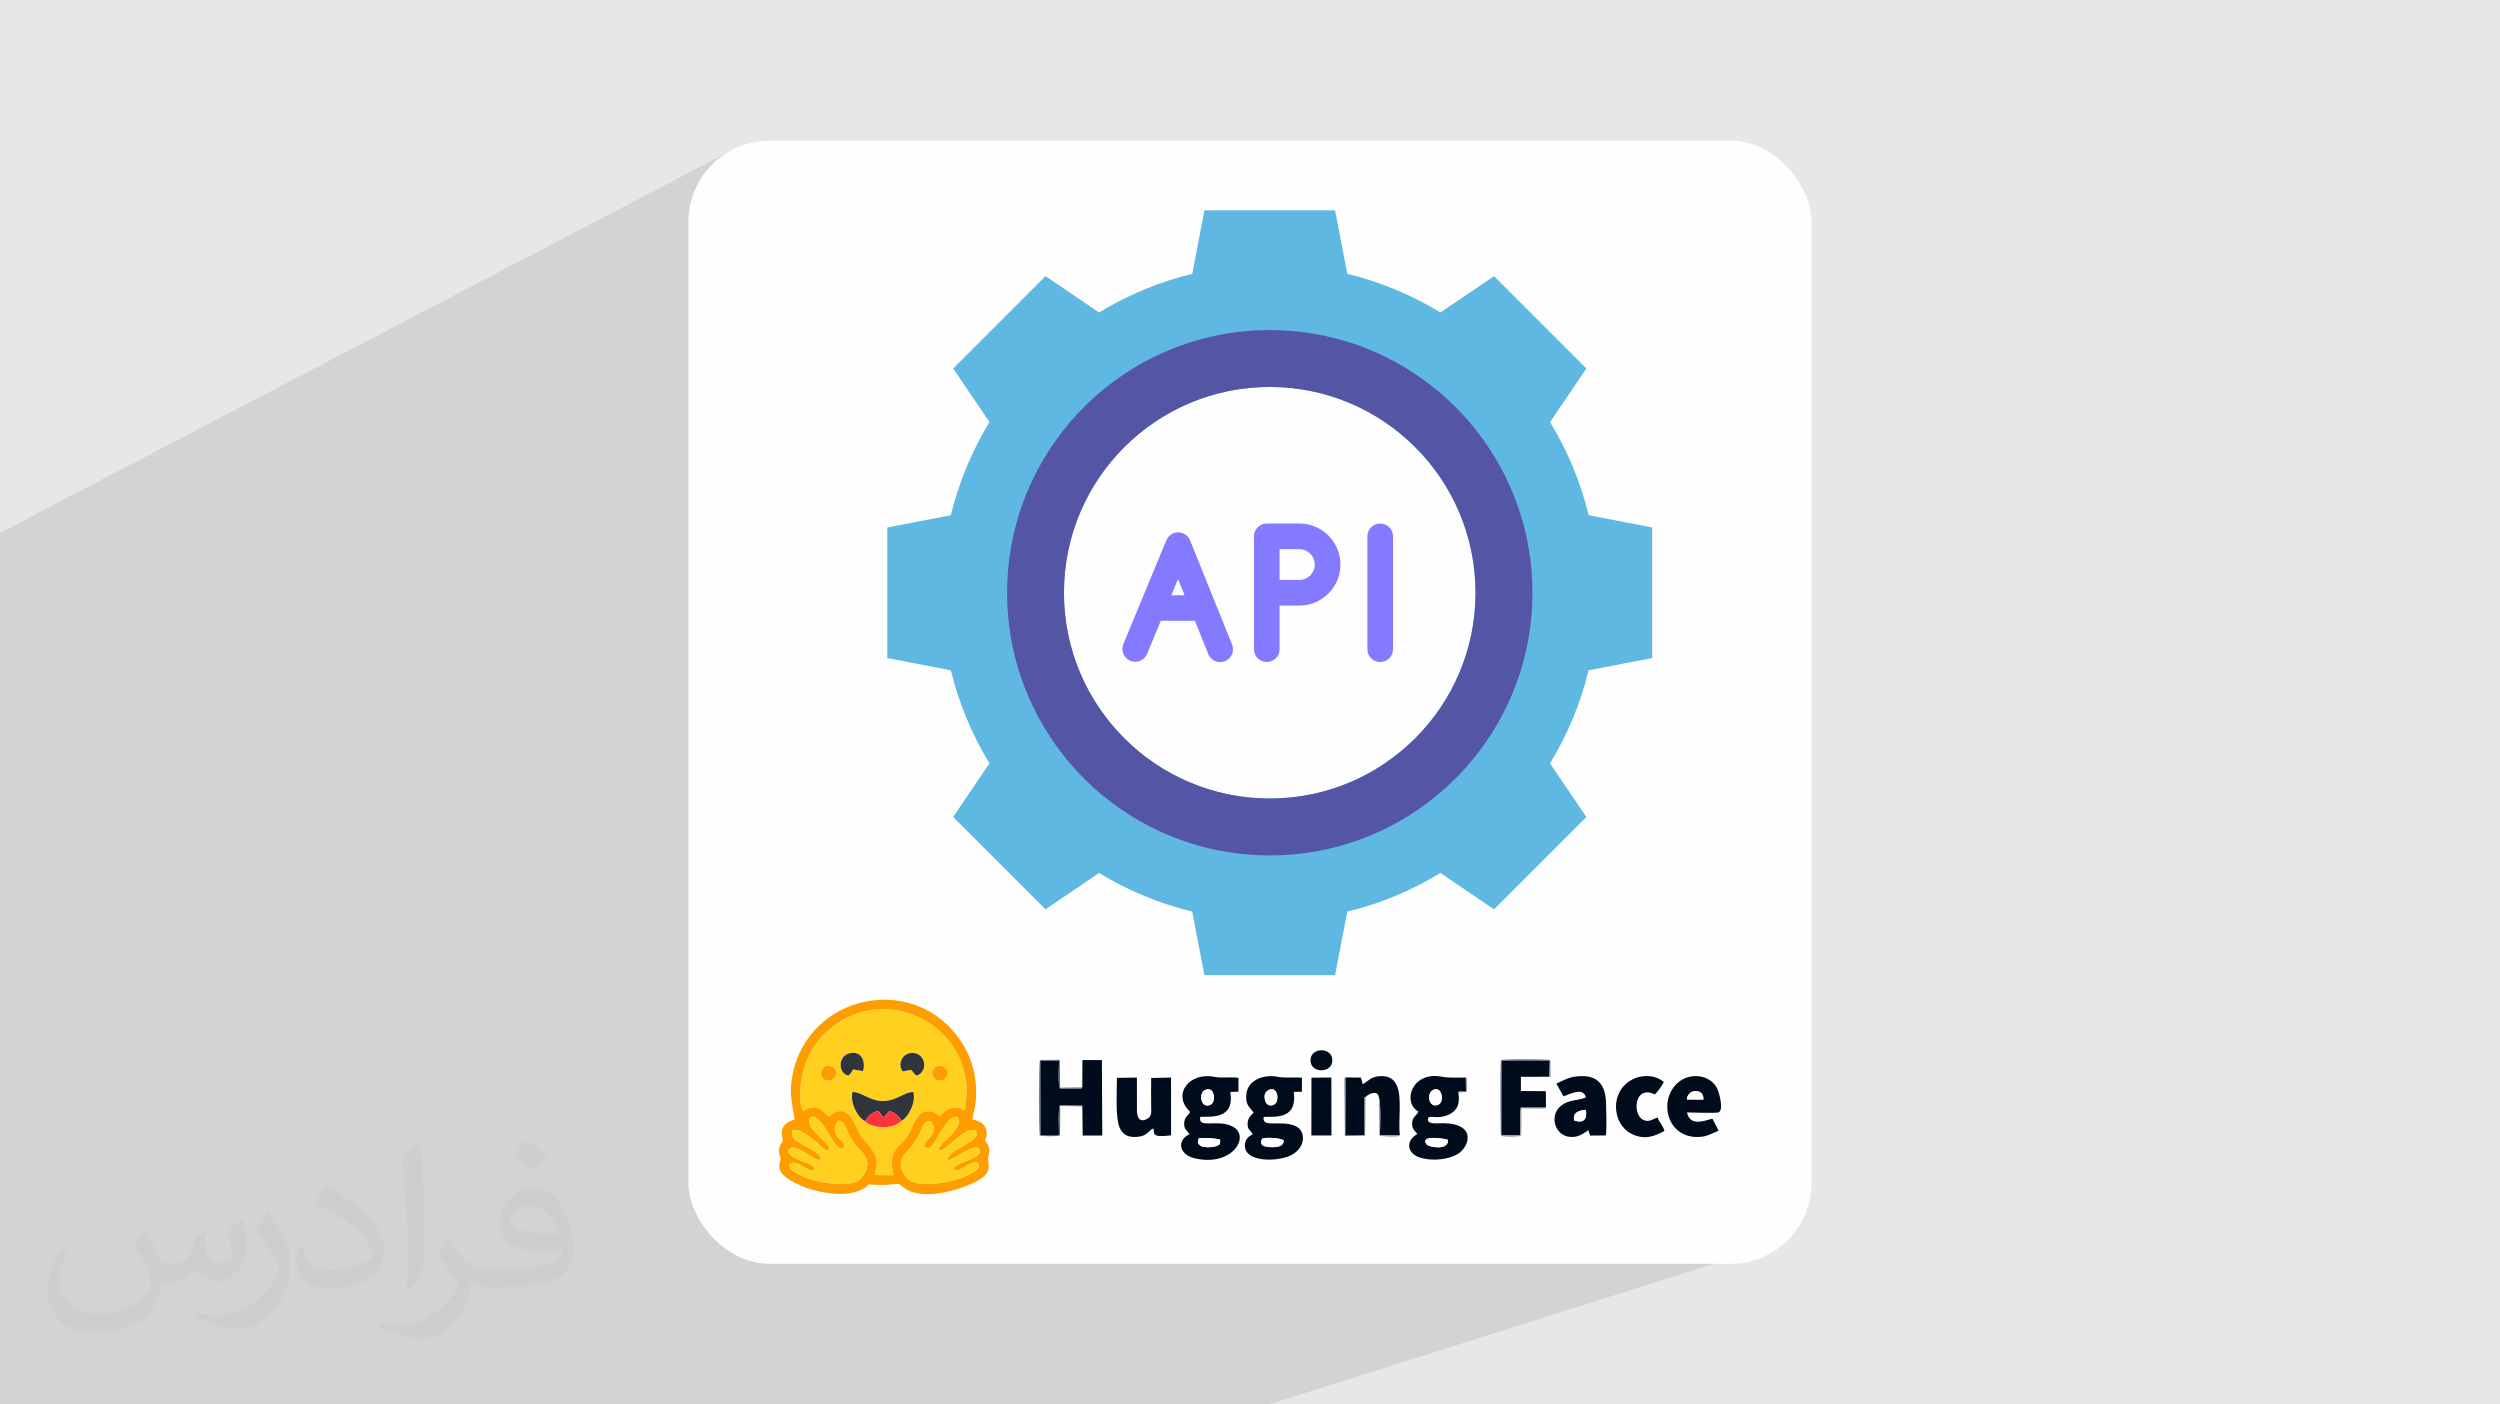 <?xml version="1.0" encoding="UTF-8"?>
<!DOCTYPE svg PUBLIC "-//W3C//DTD SVG 1.0//EN" "http://www.w3.org/TR/2001/REC-SVG-20010904/DTD/svg10.dtd">
<!-- Creator: CorelDRAW -->
<svg xmlns="http://www.w3.org/2000/svg" xml:space="preserve" width="94.192mm" height="52.917mm" version="1.0" style="shape-rendering:geometricPrecision; text-rendering:geometricPrecision; image-rendering:optimizeQuality; fill-rule:evenodd; clip-rule:evenodd"
viewBox="0 0 9404.92 5283.66"
 xmlns:xlink="http://www.w3.org/1999/xlink"
 xmlns:xodm="http://www.corel.com/coreldraw/odm/2003">
 <defs>
  <style type="text/css">
   <![CDATA[
    .fil3 {fill:#FEFEFE}
    .fil6 {fill:#000B1B}
    .fil7 {fill:#31333D}
    .fil9 {fill:#606771}
    .fil12 {fill:#7C828B}
    .fil10 {fill:#93989F}
    .fil8 {fill:#FE323D}
    .fil5 {fill:#FE9D00}
    .fil11 {fill:#FEFEFE}
    .fil4 {fill:#FFD11E}
    .fil14 {fill:#5555A5;fill-rule:nonzero}
    .fil13 {fill:#5EB8E1;fill-rule:nonzero}
    .fil15 {fill:#837AFF;fill-rule:nonzero}
    .fil2 {fill:#373435;fill-opacity:0.031}
    .fil1 {fill:#2B2A29;fill-opacity:0.102}
    .fil0 {fill:#E6E7E8}
   ]]>
  </style>
 </defs>
 <g id="Layer_x0020_1">
  <polygon class="fil0" points="-0,0 9404.92,0 9404.92,5283.66 -0,5283.66 "/>
  <polygon class="fil1" points="6532.25,3955.98 6723.22,4667.13 4773.4,5283.66 38.76,5283.66 -0,5283.66 -0,2004.49 2736.98,573.52 "/>
  <path class="fil2" d="M548.54 4627.69c17.95,27.21 29.6,53.36 40.96,82.43 8.45,16.91 12.93,48.09 52.57,48.09 11.61,0 28.28,-3.42 43.06,-11.61 16.63,-8.73 29.32,-21.94 35.94,-42l15.85 -53.36 38.57 -19.02 2.64 2.64c-5.27,20.09 -6.59,39.36 -6.59,54.43 0,44.63 38.57,61.56 69.22,61.56 17.95,0 34.09,-8.73 34.09,-25.11 0,-21.13 -8.98,-57.06 -20.62,-89.29 17.95,-17.95 35.94,-35.94 56.53,-50.47l3.17 1.6c8.98,38.04 14,75.56 14,100.66 0,24.57 -10.83,51.79 -19.81,69.49 -18.49,34.87 -51.25,62.62 -90.87,62.62 -30.1,0 -63.65,-15.07 -86.66,-43.06l-1.32 0c-21.66,26.96 -55.22,51.25 -108.86,51.25l-16.63 0c-2.64,35.41 -10.29,60.49 -21.94,82.95 -31.95,62.34 -126.81,106.47 -216.1,106.47 -124.17,0 -186.51,-71.59 -186.51,-166.96 0,-58.91 19.27,-113.6 48.88,-152.42l24.29 10.04c-18.49,35.41 -30.91,68.68 -30.91,101.45 0,89.29 72.66,131.83 156.4,131.83 77.68,0 173.83,-49.41 191.28,-106.72 -6.59,-62.62 -30.1,-91.93 -66.04,-148.99 10.83,-19.02 24.83,-38.04 42.28,-58.38l3.17 0 0 0 0 0 -0.02 -0.09zm1432.13 -336.04c26.15,16.39 51.79,35.66 76.87,57.85 -14,19.81 -31.45,37.79 -53.11,53.64 -25.11,-20.34 -50.19,-37.79 -75.84,-56.27 17.42,-19.55 34.62,-38.29 52.04,-55.22l0 0 0 0 0 0 0 0 0 0 0.03 0zm13.47 244.11c-42.28,0 -76.87,27.75 -76.87,48.34 0,44.13 84.53,57.85 185.72,57.31 -12.68,-51.79 -57.06,-105.68 -108.86,-105.68l0.01 0.03zm-94.86 236.19c54.96,0 103.04,-1.6 139.74,-10.83 40.96,-10.29 75.56,-30.91 75.56,-45.17 0,-3.7 0,-8.19 -1.32,-11.89 -22.98,2.11 -49.41,2.11 -72.38,2.11 -74.49,0 -131.55,-16.91 -154.02,-58.66 -5.55,-11.61 -9.51,-24.57 -9.51,-39.36 0,-40.43 17.42,-79.79 48.09,-107 25.61,-22.45 53.89,-36.44 82.67,-36.44 52.04,0 93.51,41.75 122.57,107.54 15.85,35.94 26.68,77.4 26.68,129.72 0,34.87 -9.51,64.19 -31.17,85.85 -40.43,39.11 -114.92,53.89 -229.04,53.89l-51.79 0 0 0 -13.47 0c-28.28,0 -48.62,-5.02 -64.72,-17.42l-2.64 0c0.79,6.59 1.32,12.93 1.32,19.02 0,25.61 -8.45,58.38 -25.61,84.53 -50.72,75.3 -105.68,108.04 -153.24,108.04 -48.09,0 -107,-18.49 -160.11,-42.54l9.51 -18.49c17.17,7.13 40.96,11.89 73.7,11.89 85.85,0 198.66,-82.43 212.66,-163 -3.17,-6.59 -8.98,-15.32 -17.17,-24.57 -25.11,-29.85 -40.96,-54.68 -55.75,-80.83 12.68,-25.11 24.29,-45.17 35.13,-63.4l4.49 -0.53c36.72,74.77 69.99,117.55 144.23,117.55l11.61 0 0 0 53.89 0 0 0 0 0 0 0 0 0 0 0 0.09 0.01zm-371.98 79c6.34,-34.34 6.87,-72.91 6.87,-108.86l0 -53.36c0,-99.6 -12.68,-244.36 -22.98,-338.68 17.95,-19.27 43.06,-42 62.87,-57.31l5.81 1.6c13.47,118.62 16.63,256 16.63,383.06 0,33.3 -1.32,65.79 -4.49,89.55 -1.85,30.1 -19.27,52.83 -56.53,87.7l-8.19 -3.7zm-382.8 -157.19c1.85,46.77 24.83,83.49 105.15,83.49 49.93,0 92.19,-12.93 138.96,-35.13 8.45,-3.7 12.93,-8.73 12.93,-12.93 0,-29.32 -22.45,-68.15 -60.23,-103.55 -36.72,-33.3 -85.34,-62.62 -130.76,-82.18 -15.6,-6.59 -20.62,-13.47 -20.62,-20.09 0,-13.47 17.95,-41.75 32.77,-62.09l5.02 -0.53c52.04,27.21 110.17,67.64 153.24,112.53 39.11,41.47 63.4,83.49 63.4,129.19 0,33.81 -10.29,65.51 -26.96,95.11 -57.06,28.79 -117.83,50.72 -178.06,50.72 -73.17,0 -123.1,-34.34 -123.1,-114.92 0,-8.73 0,-22.19 3.17,-39.64l25.11 0 0 0 0 0 0 0 0 0 0 0 -0.02 0zm-132.37 -132.9l45.45 73.45c16.63,27.21 32.23,56.81 32.23,103.55l0 59.7c0,48.34 -30.91,100.13 -80.83,151.38 -39.11,34.62 -73.7,49.41 -105.68,49.41 -47.55,0 -101.98,-14.79 -164.85,-41.75l7.13 -18.49c19.81,5.27 42.79,9.77 71.06,9.77 90.36,-0.53 182.8,-66.57 225.08,-147.15 5.02,-9.26 6.87,-17.95 6.87,-24.04 0,-9.26 -5.02,-19.55 -8.98,-28.79 -22.98,-43.31 -48.62,-82.95 -76.87,-119.68 14.79,-23.25 29.6,-45.7 45.7,-67.9l3.7 0.53 0 0 0 0 0 0 0 0 0 0 -0.02 0.01z"/>
  <rect class="fil3" x="2589.93" y="529.31" width="4225.03" height="4225.03" rx="304.59" ry="304.59"/>
  <g id="_1544056892592">
   <g>
    <path class="fil4" d="M3393.49 4215.25c-17.54,15.13 -37.04,23.95 -67.15,24.78 -25.09,0.69 -59.49,-6.47 -72.38,-22.33 -25.31,-12.51 -56.86,-65.46 -47.05,-109.45 28.69,-2.44 66.08,33.41 113.14,34 49.96,0.63 87.35,-36.81 116.21,-33.87 10.02,40.85 -20.05,93.82 -42.78,106.87zm168.12 -167.48c-14.43,33.26 -64.78,15.61 -52.7,-20.36 11.58,-34.51 68.07,-15.08 52.7,20.36zm-418.43 0c-14.54,33.19 -65.36,15.69 -52.54,-20.71 11.51,-32.71 68.06,-14.72 52.54,20.71zm305.48 -1.24c-14.12,-9.19 -10.52,-13.84 -22.5,-21.97l-30.47 6.05c-24.49,-35.39 8.73,-80.4 50.66,-67.35 38.01,11.83 42.29,68.75 2.31,83.26zm-202.02 -17.32l-37.02 -6.09c-7.88,11.25 -7.13,13.03 -18.07,23.21 -37.64,-8.37 -39.13,-66.85 -2.7,-81.47 43.91,-17.62 70.47,20.54 57.79,64.34zm-225.44 150.81c50.75,-30.09 64.98,-7.61 96.42,20.3 13.19,-8.97 40.99,-37.52 75.51,-6.31 17.87,16.18 26.93,48.12 40.64,71.73 16.25,28 33.21,37.35 49.38,63.32 23.6,37.9 15.48,51.3 7.18,91.52l71.08 0.61c-6.3,-37.71 -19.85,-77.85 30.87,-121.32 45.99,-39.4 44.22,-122.99 104.21,-119.14 19.6,1.26 27.4,12.01 38.95,19.61 11.91,-12.23 17.39,-22.31 38.44,-30.32 25.18,-9.61 37.25,0.11 56.26,7.12 7.68,-61.35 11.1,-96.88 -6.05,-156.8 -51.93,-181.42 -267.07,-281.99 -443.37,-189.18 -74.94,39.44 -135.13,108.17 -157.68,192.66 -10.9,40.84 -22.03,120.39 -1.85,156.2z"/>
    <path class="fil5" d="M3476.57 4315.94c19.8,6.62 27.2,1.46 37.62,-16.17 14.43,-24.37 31.34,-54.48 48.93,-76.47 9.69,-12.11 19.32,-22.96 39.42,-20.47 27.26,48.65 -85.15,102.39 -69.15,123.27 18.28,14.46 88.64,-85.38 136.13,-74.55 31.29,46.35 -112.34,70.31 -104.49,114.02 22.94,-0.73 113.96,-77.08 120.52,-37.44 6.12,36.95 -107.69,43.15 -96.13,73.92 26.92,10.77 64.42,-44.23 92.11,-24.5 21.98,44.34 -199.81,105.44 -260.98,61.56 -12.15,-8.72 -31.71,-34.99 -31.36,-60.32 0.41,-29.36 21.1,-43.68 33.32,-58.26 13.62,-16.23 24.99,-31.62 36.34,-53.63 13.01,-25.21 13.68,-52.11 42.54,-49.45 38.38,51.88 -28.66,65.96 -24.81,98.49zm-493.53 -64.83c26.9,-4.6 72.13,31.24 89.91,47.02 6.24,5.54 7.95,7.79 13.31,12.39 9,7.75 16.94,19.36 32.74,17.96 7.81,-20.68 -36.77,-45.72 -65.55,-84.82 -20.95,-28.48 -4.6,-79.73 49.85,-1.54 9.58,13.75 20.12,31.45 29.32,47.74 33.05,58.49 61.47,22.5 30.22,-1.29 -37.53,-28.6 -19.76,-71.74 -3.43,-72.53 21.63,6.83 25.4,36.12 36.41,55.72 32.15,57.18 42.27,51.86 58.03,76.92 21.95,34.89 0.73,73.34 -23.79,91.15 -54.64,39.68 -264.02,-10.02 -261.45,-59.3 27.93,-23.58 61.56,26.34 89.96,22.36 0.51,-0.07 1.94,0.08 2.3,-0.81 0.38,-0.9 1.58,-0.53 2.28,-0.96 7.24,-17.41 -33.62,-27.72 -51.35,-35.12 -14.86,-6.21 -60.29,-24.45 -40.8,-43.68 21.53,-24.82 93.23,48.12 115.71,41.54 14.79,-37.97 -134.64,-64.76 -103.67,-112.75zm38.16 -71.08c-20.18,-35.82 -9.06,-115.37 1.85,-156.2 22.56,-84.49 82.74,-153.22 157.68,-192.66 176.3,-92.81 391.44,7.77 443.37,189.18 17.15,59.92 13.73,95.46 6.05,156.8 -19.01,-7.01 -31.08,-16.72 -56.26,-7.12 -21.05,8.02 -26.53,18.09 -38.44,30.32 -11.55,-7.6 -19.35,-18.35 -38.95,-19.61 -59.99,-3.85 -58.22,79.74 -104.21,119.14 -50.72,43.46 -37.17,83.6 -30.87,121.32l-71.08 -0.61c8.3,-40.22 16.43,-53.62 -7.18,-91.52 -16.17,-25.97 -33.13,-35.33 -49.38,-63.32 -13.71,-23.61 -22.77,-55.56 -40.64,-71.73 -34.52,-31.21 -62.32,-2.66 -75.51,6.31 -31.44,-27.91 -45.67,-50.39 -96.42,-20.3zm637.04 31.66c4.21,-31.27 13.15,-52.38 14.02,-89.99 2.05,-88.4 -23.97,-163.86 -75,-228.94 -178.56,-227.78 -546.28,-146.39 -613.01,137.33 -17.92,76.2 -5.89,110.39 5.21,181.61 -15.24,6.44 -20.54,4.23 -32.6,15.97 -31.19,30.36 -6.77,53.84 -13.29,67.13 -4.77,9.71 -12.28,14.41 -13.21,32.63 -1.12,21.72 9.1,21.74 5.02,39.4 -3.47,15.14 -7.14,20.14 -0.2,36.74 22.87,54.67 214.88,118.92 307.19,71.16 53.43,-27.64 -17.78,-17 80.95,-16.87 18.07,0.02 37.31,-3.65 52.78,-3.69 12.07,-0.02 20.77,12.71 32.37,19.61 62.62,37.19 165.29,11.34 223.55,-11.04 123.7,-47.54 76.5,-80.12 86.94,-115.42 4.98,-16.86 4.3,-30.17 -4.9,-44.38 -16.33,-25.2 -1.99,-9.17 -2.32,-39.71 -0.5,-46.15 -48.25,-49.31 -53.51,-51.52z"/>
    <path class="fil6" d="M4590.1 4287.66c0.53,15.31 -0.16,18.9 -15.7,24.16 -14.94,5.06 -81.33,13 -64.73,-29.37 18.22,-3.44 67.24,-0.1 80.43,5.2zm-58.36 -186.16c36.96,-19.91 44.35,42.32 23.52,53.63 -36.19,19.66 -47.93,-40.49 -23.52,-53.63zm-16.33 99.99c36.99,-1.96 130.47,12.16 112.89,-93.42l30.68 -1.21 0.1 -51.96c-29.29,-4.9 -61.36,1.96 -91.57,-4.01 -93.03,-18.42 -160.15,65.86 -90.32,131.87 -6.04,13.94 -21.1,17.55 -22.35,41.95 -1.4,27.03 12.6,26.94 19.38,42.46 -48.4,22.87 -38.27,76.3 18.57,89.95 144.05,34.59 213.07,-83.42 144.41,-119.16 -56.6,-29.46 -132.27,10.52 -121.8,-36.46z"/>
    <path class="fil6" d="M4782.39 4315.57c-25.35,-0.78 -46.71,-5.42 -34.21,-32.31 16.91,-5.37 69.63,-2.39 80.7,7.04 1,22.45 -23.72,25.97 -46.49,25.27zm-12.21 -213.4c36.73,-22.11 45.41,41.37 23.04,53.11 -17.98,9.44 -30.94,-1.81 -34.24,-16.31 -3.9,-17.14 -1.19,-29.36 11.2,-36.8zm-16.23 99.93c29.82,-4.2 128.44,17.53 113.09,-94.46l30.63 -0.48 0.15 -52.8c-31.33,-2.83 -62.56,2.34 -92.54,-3.68 -26.56,-5.33 -56.11,-1.23 -77.4,10.14 -19.81,10.58 -36.64,26.96 -39.43,57.54 -3.79,41.73 15.36,47.52 27.52,67.61 -9.2,8.67 -21.52,19.91 -22.49,38.87 -1.34,26.3 10.23,24.71 19.44,42.8 -17.24,6.41 -35.01,24.41 -28.66,52.08 12.75,55.46 134.58,50.39 180.1,22.03 49.02,-30.54 45.71,-85.64 13.4,-103.24 -53.19,-28.98 -132.5,8.82 -123.81,-36.4z"/>
    <path class="fil6" d="M5447.64 4288.23c2.14,41.98 -73.45,26.97 -80.88,16.79 -28.08,-38.46 73.74,-20.6 80.88,-16.79zm-57.98 -186.97c35.18,-19.48 45.74,44.13 21.11,54.7 -35.47,15.21 -45.24,-41.34 -21.11,-54.7zm96.56 8.75c5.52,-4.07 -7.71,-3.61 9.76,-3.8l19.14 0.53 -0.85 -53.04c-30.36,-0.36 -62.79,2.21 -91.26,-3.28 -110.64,-21.29 -149.31,95.85 -87.08,131.18 -7.82,18.15 -21.9,17.67 -23.4,43.02 -1.52,25.56 11.88,28.62 19.25,41.84 -46.4,25.64 -39.5,75.52 16.21,90.12 42.8,11.22 98.41,6.14 134.14,-14.15 45.66,-25.93 75.94,-115.91 -53.6,-116.92 -21.53,-0.16 -65.09,6.36 -55.57,-20.22 3.42,-4.72 11.99,-3.69 13.62,-3.75 10.16,-0.39 15.4,3.07 37.69,-0.52 14.64,-2.36 29.93,-8.48 39.18,-15.36 24.34,-18.08 27.56,-41.34 22.78,-75.66z"/>
    <path class="fil6" d="M4071.52 4090.85c-4.14,8.61 -20.15,4.78 -41.12,4.78 -14.29,0 -29.37,1.32 -43.25,-1.39 -7.28,-16.65 -3.44,-82.37 -2.86,-104.5l-70.84 0.21 0.39 280.07 70.59 -0.16c-0.97,-21.97 -4.01,-94.62 2.47,-111.32l75.65 -1.68c16.85,1.19 4.21,-0.14 9.15,5.05l1.33 110.05 73.65 -0.17 -1.39 -283.95 -73.26 0.19 -0.5 102.81z"/>
    <path class="fil4" d="M3476.57 4315.94c-3.84,-32.53 63.19,-46.61 24.81,-98.49 -28.86,-2.67 -29.53,24.23 -42.54,49.45 -11.35,22.01 -22.73,37.4 -36.34,53.63 -12.22,14.58 -32.91,28.91 -33.32,58.26 -0.35,25.33 19.21,51.6 31.36,60.32 61.18,43.88 282.96,-17.21 260.98,-61.56 -27.69,-19.73 -65.19,35.28 -92.11,24.5 -11.55,-30.76 102.26,-36.96 96.13,-73.92 -6.56,-39.64 -97.58,36.71 -120.52,37.44 -7.85,-43.7 135.78,-67.67 104.49,-114.02 -47.5,-10.83 -117.85,89.01 -136.13,74.55 -16.01,-20.88 96.4,-74.63 69.15,-123.27 -20.1,-2.49 -29.73,8.36 -39.42,20.47 -17.58,22 -34.5,52.1 -48.93,76.47 -10.42,17.62 -17.82,22.79 -37.62,16.17z"/>
    <path class="fil4" d="M3119 4328.48c-15.8,1.4 -23.74,-10.21 -32.74,-17.96 -5.36,-4.6 -7.07,-6.85 -13.31,-12.39 -17.78,-15.78 -63.01,-51.62 -89.91,-47.02 -30.96,47.99 118.46,74.78 103.67,112.75 -22.49,6.58 -94.19,-66.36 -115.71,-41.54 -19.49,19.23 25.94,37.47 40.8,43.68 17.73,7.4 58.59,17.7 51.35,35.12 -0.7,0.43 -1.9,0.06 -2.28,0.96 -0.36,0.89 -1.79,0.74 -2.3,0.81 -28.41,3.98 -62.04,-45.94 -89.96,-22.36 -2.57,49.28 206.82,98.98 261.45,59.3 24.52,-17.81 45.74,-56.26 23.79,-91.15 -15.77,-25.06 -25.88,-19.74 -58.03,-76.92 -11.01,-19.6 -14.79,-48.89 -36.41,-55.72 -16.33,0.79 -34.1,43.93 3.43,72.53 31.24,23.78 2.83,59.78 -30.22,1.29 -9.2,-16.29 -19.74,-33.99 -29.32,-47.74 -54.46,-78.19 -70.8,-26.94 -49.85,1.54 28.78,39.1 73.36,64.14 65.55,84.82z"/>
    <path class="fil6" d="M4202 4054.99c-0.64,44.67 -5.91,150.33 9.15,184.98 10.78,24.82 26.35,38.91 63.6,37.16 42.99,-2.02 45.77,-25.48 64.19,-32.19 6.32,17.7 -12.64,36.05 66.5,26.14l-0.11 -217.33 -74.64 1.53c-0.53,33.77 -0.23,67.97 -0.11,101.77 0.06,17.56 3.3,34.26 -6.83,45.85 -3.88,4.44 -45.85,35.03 -46.73,-26.46l-0.05 -122.72 -74.98 1.28z"/>
    <path class="fil6" d="M5062.16 4053.18l-1.09 216.69 71.92 -0.04 -0.67 -132.08c0.18,-19.76 -0.17,-4.62 4.1,-10.73 14.58,-13.52 48.81,-28.43 51.07,3.18 8.25,15.33 4.37,126.19 3.52,140.56l74.97 -0.15c-6.3,-53.57 9.31,-144.02 -11.4,-187.24 -11.18,-23.32 -27.85,-36.98 -63.81,-34.87 -34.49,2.02 -44.36,19.42 -64.3,30.37l-6.52 -25.01 -57.79 -0.68z"/>
    <path class="fil6" d="M5922.71 4215.53c-8.1,-28.88 16.37,-38.77 43.42,-40.12 5.5,35.43 -8.85,51.17 -43.42,40.12zm-41.05 -91.26c24.29,-7.27 73.6,-36.41 84.43,3.85 -20.43,10.48 -55.19,8.5 -82.72,24.22 -58.65,33.5 -37.99,113.45 14.9,123.46 36.88,6.99 57.23,-11.35 77.2,-23.85l6.5 20.08 59.18 -0.57c4.03,-28.29 1.06,-80.35 1.05,-111.21 -0.01,-73.25 -25.1,-117.87 -105.84,-111.36 -36.35,2.94 -53.99,15.5 -81.43,27.59l26.73 47.79z"/>
    <path class="fil6" d="M5815.84 4166.84l-0.3 -61.86 -94.01 -0.68 0.09 -53.44 107.27 -0.15 1.58 -61.87 -182.55 0.06 -0.31 281.99 72.41 -0.8c-1.43,-21.72 -3.36,-83.92 1.42,-103.29l94.41 0.03z"/>
    <path class="fil6" d="M6345.8 4136.09c3.49,-42.67 66.7,-41.61 62.07,0.45l-62.07 -0.45zm0.56 48.83c18.85,0.54 103.93,3 116.78,0.23 23.97,-5.16 4.19,-75 -2.78,-89.44 -25.92,-53.76 -103.79,-63.56 -150.06,-21.03 -69.37,63.75 -41.63,193.48 63,202.1 43.78,3.61 60.25,-10.7 92.19,-23.2l-23.52 -45.3c-38.22,11.2 -84.18,27.18 -95.62,-23.35z"/>
    <path class="fil6" d="M6225.55 4117.24c7.91,-6.53 31.1,-38.97 33.8,-46.97 -32.51,-26.97 -82.13,-29.41 -121.82,-7.5 -82.61,45.6 -72.55,165.76 -0.54,202.27 49.61,25.16 87.87,9.4 124.64,-10.52 -4.83,-19.67 -20.1,-32.55 -25.35,-50.2 -19.1,4.56 -31.22,19.37 -53.95,8.83 -43.41,-20.14 -33.76,-133.94 43.21,-95.9z"/>
    <polygon class="fil6" points="4933.3,4271.44 5008.83,4271.67 5008.48,4053.53 4933.65,4054.34 "/>
    <path class="fil7" d="M3253.96 4217.7c6.83,-7.56 17.73,-33.3 50.06,-37.6 11.12,9.78 8.26,14.43 19.29,22.51 12.26,-7.06 11.44,-13.39 22.5,-22.48 25.89,5.14 33.6,22.23 47.68,35.12 22.73,-13.05 52.8,-66.02 42.78,-106.87 -28.87,-2.95 -66.25,34.5 -116.21,33.87 -47.06,-0.59 -84.45,-36.43 -113.14,-34 -9.82,43.99 21.74,96.94 47.05,109.45z"/>
    <path class="fil8" d="M3253.96 4217.7c12.89,15.86 47.29,23.02 72.38,22.33 30.1,-0.83 49.6,-9.66 67.15,-24.78 -14.08,-12.89 -21.79,-29.97 -47.68,-35.12 -11.05,9.09 -10.23,15.42 -22.5,22.48 -11.03,-8.08 -8.17,-12.73 -19.29,-22.51 -32.33,4.3 -43.23,30.04 -50.06,37.6z"/>
    <path class="fil7" d="M3448.66 4046.53c39.98,-14.52 35.71,-71.43 -2.31,-83.26 -41.94,-13.05 -75.16,31.96 -50.66,67.35l30.47 -6.05c11.97,8.13 8.38,12.78 22.5,21.97z"/>
    <path class="fil7" d="M3246.63 4029.21c12.68,-43.8 -13.88,-81.97 -57.79,-64.34 -36.43,14.62 -34.95,73.1 2.7,81.47 10.94,-10.18 10.19,-11.96 18.07,-23.21l37.02 6.09z"/>
    <path class="fil6" d="M4930.77 3996.34c6.79,44.32 90.56,39.93 80.55,-15.86 -7.86,-43.8 -88.94,-38.85 -80.55,15.86z"/>
    <path class="fil9" d="M4071.69 4161.91c-4.93,-5.19 7.71,-3.86 -9.15,-5.05l-75.65 1.68c-6.48,16.7 -3.43,89.35 -2.47,111.32l-70.59 0.16 -0.39 -280.07 70.84 -0.21c-0.59,22.14 -4.42,87.85 2.86,104.5 13.89,2.71 28.97,1.39 43.25,1.39 20.97,0 36.97,3.82 41.12,-4.78l-83.42 1.05 -1.14 -105.02 -74.95 0.66c-3.65,15.94 -3.74,266.24 -0.27,284.86 17.46,2.27 59.47,3.59 76.09,-1.01l0.57 -110.85 83.28 1.38z"/>
    <path class="fil10" d="M5815.84 4166.84l-94.41 -0.03c-4.78,19.37 -2.85,81.58 -1.42,103.29l-72.41 0.8 0.31 -281.99 182.55 -0.06 -1.58 61.87c4.98,-5.16 3.88,8.07 4.78,-9.38l-1.47 -53.51c-13.6,-5.07 -173.45,-6.03 -186.46,0.72 -3,23.26 -2.68,273.08 1.3,284.69 16.21,4.17 57.98,4.4 73.92,-0.37 5.2,-15.19 1.8,-82.04 2.14,-103.28l71.83 0.59c11.22,0.07 12.84,0.83 20.91,-3.33z"/>
    <path class="fil5" d="M3561.61 4047.77c15.37,-35.44 -41.12,-54.87 -52.7,-20.36 -12.08,35.97 38.27,53.62 52.7,20.36z"/>
    <path class="fil5" d="M3143.18 4047.77c15.52,-35.43 -41.03,-53.42 -52.54,-20.71 -12.82,36.39 38,53.9 52.54,20.71z"/>
    <path class="fil11" d="M4828.88 4290.29c-11.06,-9.43 -63.78,-12.41 -80.7,-7.04 -12.5,26.89 8.86,31.53 34.21,32.31 22.77,0.7 47.49,-2.83 46.49,-25.27z"/>
    <path class="fil11" d="M4590.1 4287.66c-13.19,-5.3 -62.21,-8.65 -80.43,-5.2 -16.59,42.37 49.79,34.43 64.73,29.37 15.54,-5.26 16.23,-8.86 15.7,-24.16z"/>
    <path class="fil11" d="M5447.64 4288.23c-7.14,-3.8 -108.96,-21.67 -80.88,16.79 7.43,10.17 83.01,25.18 80.88,-16.79z"/>
    <path class="fil11" d="M4770.18 4102.17c-12.39,7.45 -15.11,19.66 -11.2,36.8 3.3,14.5 16.26,25.74 34.24,16.31 22.38,-11.74 13.7,-75.22 -23.04,-53.11z"/>
    <path class="fil11" d="M4531.74 4101.5c-24.4,13.14 -12.66,73.29 23.52,53.63 20.83,-11.31 13.44,-73.54 -23.52,-53.63z"/>
    <path class="fil11" d="M5389.66 4101.26c-24.13,13.36 -14.36,69.9 21.11,54.7 24.63,-10.56 14.07,-74.18 -21.11,-54.7z"/>
    <path class="fil11" d="M6345.8 4136.09l62.07 0.45c4.63,-42.06 -58.57,-43.11 -62.07,-0.45z"/>
    <path class="fil11" d="M5922.71 4215.53c34.58,11.05 48.93,-4.69 43.42,-40.12 -27.06,1.35 -51.52,11.24 -43.42,40.12z"/>
    <path class="fil9" d="M5136.42 4127.02c-4.27,6.11 -3.92,-9.03 -4.1,10.73l0.67 132.08 -71.92 0.04 1.09 -216.69c-4.41,6.04 -3.87,-9.82 -4.23,10.65l1.4 209.58 76.28 -1.58 0.82 -144.82z"/>
    <path class="fil10" d="M5265.99 4270.6l-74.97 0.15c0.85,-14.37 4.72,-125.23 -3.52,-140.56l1.44 141.33c10.64,5.35 63.06,4.88 69.35,3.46 8.57,-1.95 3.92,0.27 7.71,-4.38z"/>
    <path class="fil12" d="M5486.22 4110.01l31.61 -2.59 0.36 -43.58c-0.26,-17.53 0.25,-5.09 -3.92,-10.14l0.85 53.04 -19.14 -0.53c-17.46,0.19 -4.23,-0.27 -9.76,3.8z"/>
   </g>
   <g>
    <g id="_03_Api" data-name="03 Api">
     <path class="fil13" d="M5976.56 1938.28c-29.79,-123.47 -79.16,-242 -145.33,-350.33l136.71 -201.73 -347.32 -347.32 -201.7 136.52c-108.47,-66.1 -226.92,-115.32 -350.49,-145.27l-45.82 -238.98 -491.5 -0.03 -45.82 238.98c-123.46,29.95 -242,79.3 -350.47,145.34l-201.68 -136.65 -347.33 347.32 136.52 201.83c-66.1,108.47 -115.35,226.94 -145.22,350.35l-239.08 45.93 0 491.37 239.08 46.02c29.86,123.44 79.15,241.71 145.28,350.22l-136.61 201.64 347.32 347.32 201.73 -136.71c108.31,66.22 226.77,115.35 350.32,145.3l45.83 239.07 491.51 0.07 45.82 -239.08c123.57,-29.75 242.09,-79.05 350.58,-145.28l201.64 136.71 347.32 -347.32 -136.71 -201.64c66.04,-108.44 115.3,-226.93 145.18,-350.37l239.08 -46.02 0.05 -491.34 -238.89 -45.92zm-1199.71 1065.71c0,0 -0.1,0 -0.1,0 -427.47,0 -774.15,-346.67 -774.15,-774.15 0,-427.48 346.68,-774.15 774.15,-774.15 427.48,0 774.15,346.67 774.15,774.15 0,0 0,0.1 0,0.1 0,427.42 -346.63,774.05 -774.05,774.05l0 0z"/>
     <path class="fil14" d="M4776.85 1241.79c-545.64,0 -988.14,442.5 -988.14,988.14 0,545.64 442.5,988.13 988.14,988.13 545.64,0 988.14,-442.49 988.14,-988.13 0,-545.64 -442.5,-988.14 -988.14,-988.14zm0 1762.19c0,0 -0.1,0 -0.1,0 -427.47,0 -774.15,-346.67 -774.15,-774.15 0,-427.48 346.68,-774.15 774.15,-774.15 427.48,0 774.15,346.67 774.15,774.15 0,0 0,0.1 0,0.1 0,427.42 -346.63,774.05 -774.05,774.05l0 0z"/>
     <path class="fil15" d="M4572.12 2269l0 0 -95.04 -236.18c-7.33,-18.18 -24.96,-30.13 -44.57,-30.19l0 0c-0.03,0 -0.06,0 -0.09,0 -19.52,0 -37.12,11.77 -44.58,29.8l-97.92 236.09 0 0 -63.77 154.37c-2.42,5.83 -3.65,12.1 -3.65,18.42 0,26.66 21.62,48.28 48.28,48.28 19.54,0 37.16,-11.78 44.62,-29.84l51.32 -124.26 128.42 0 49.97 123.87c7.01,18.9 25.06,31.46 45.23,31.46 26.64,0 48.24,-21.61 48.24,-48.24 0,-6.65 -1.37,-13.23 -4.02,-19.31l-62.43 -154.27zm-115.77 -29.53l-49.78 0 25.18 -61.07 24.6 61.07z"/>
     <path class="fil15" d="M5192.29 1969.44c-26.64,0 -48.25,21.6 -48.25,48.24l0 424.51c0,26.64 21.61,48.24 48.25,48.24 26.63,0 48.24,-21.6 48.24,-48.24l0 -424.51c0,-26.64 -21.61,-48.24 -48.24,-48.24z"/>
     <path class="fil15" d="M4888.28 1969.44l-122.81 0c-26.64,0 -48.25,21.6 -48.25,48.24l0 424.51c0,26.64 21.61,48.24 48.25,48.24 26.63,0 48.24,-21.6 48.24,-48.24l0 -164.01 74.58 0c85.24,0 154.37,-69.13 154.37,-154.37 0,-85.24 -69.13,-154.37 -154.37,-154.37zm0 212.25l-74.58 0 0 -115.77 74.58 0c31.96,0 57.88,25.92 57.88,57.89 0,31.96 -25.92,57.88 -57.88,57.88z"/>
    </g>
   </g>
  </g>
 </g>
</svg>
